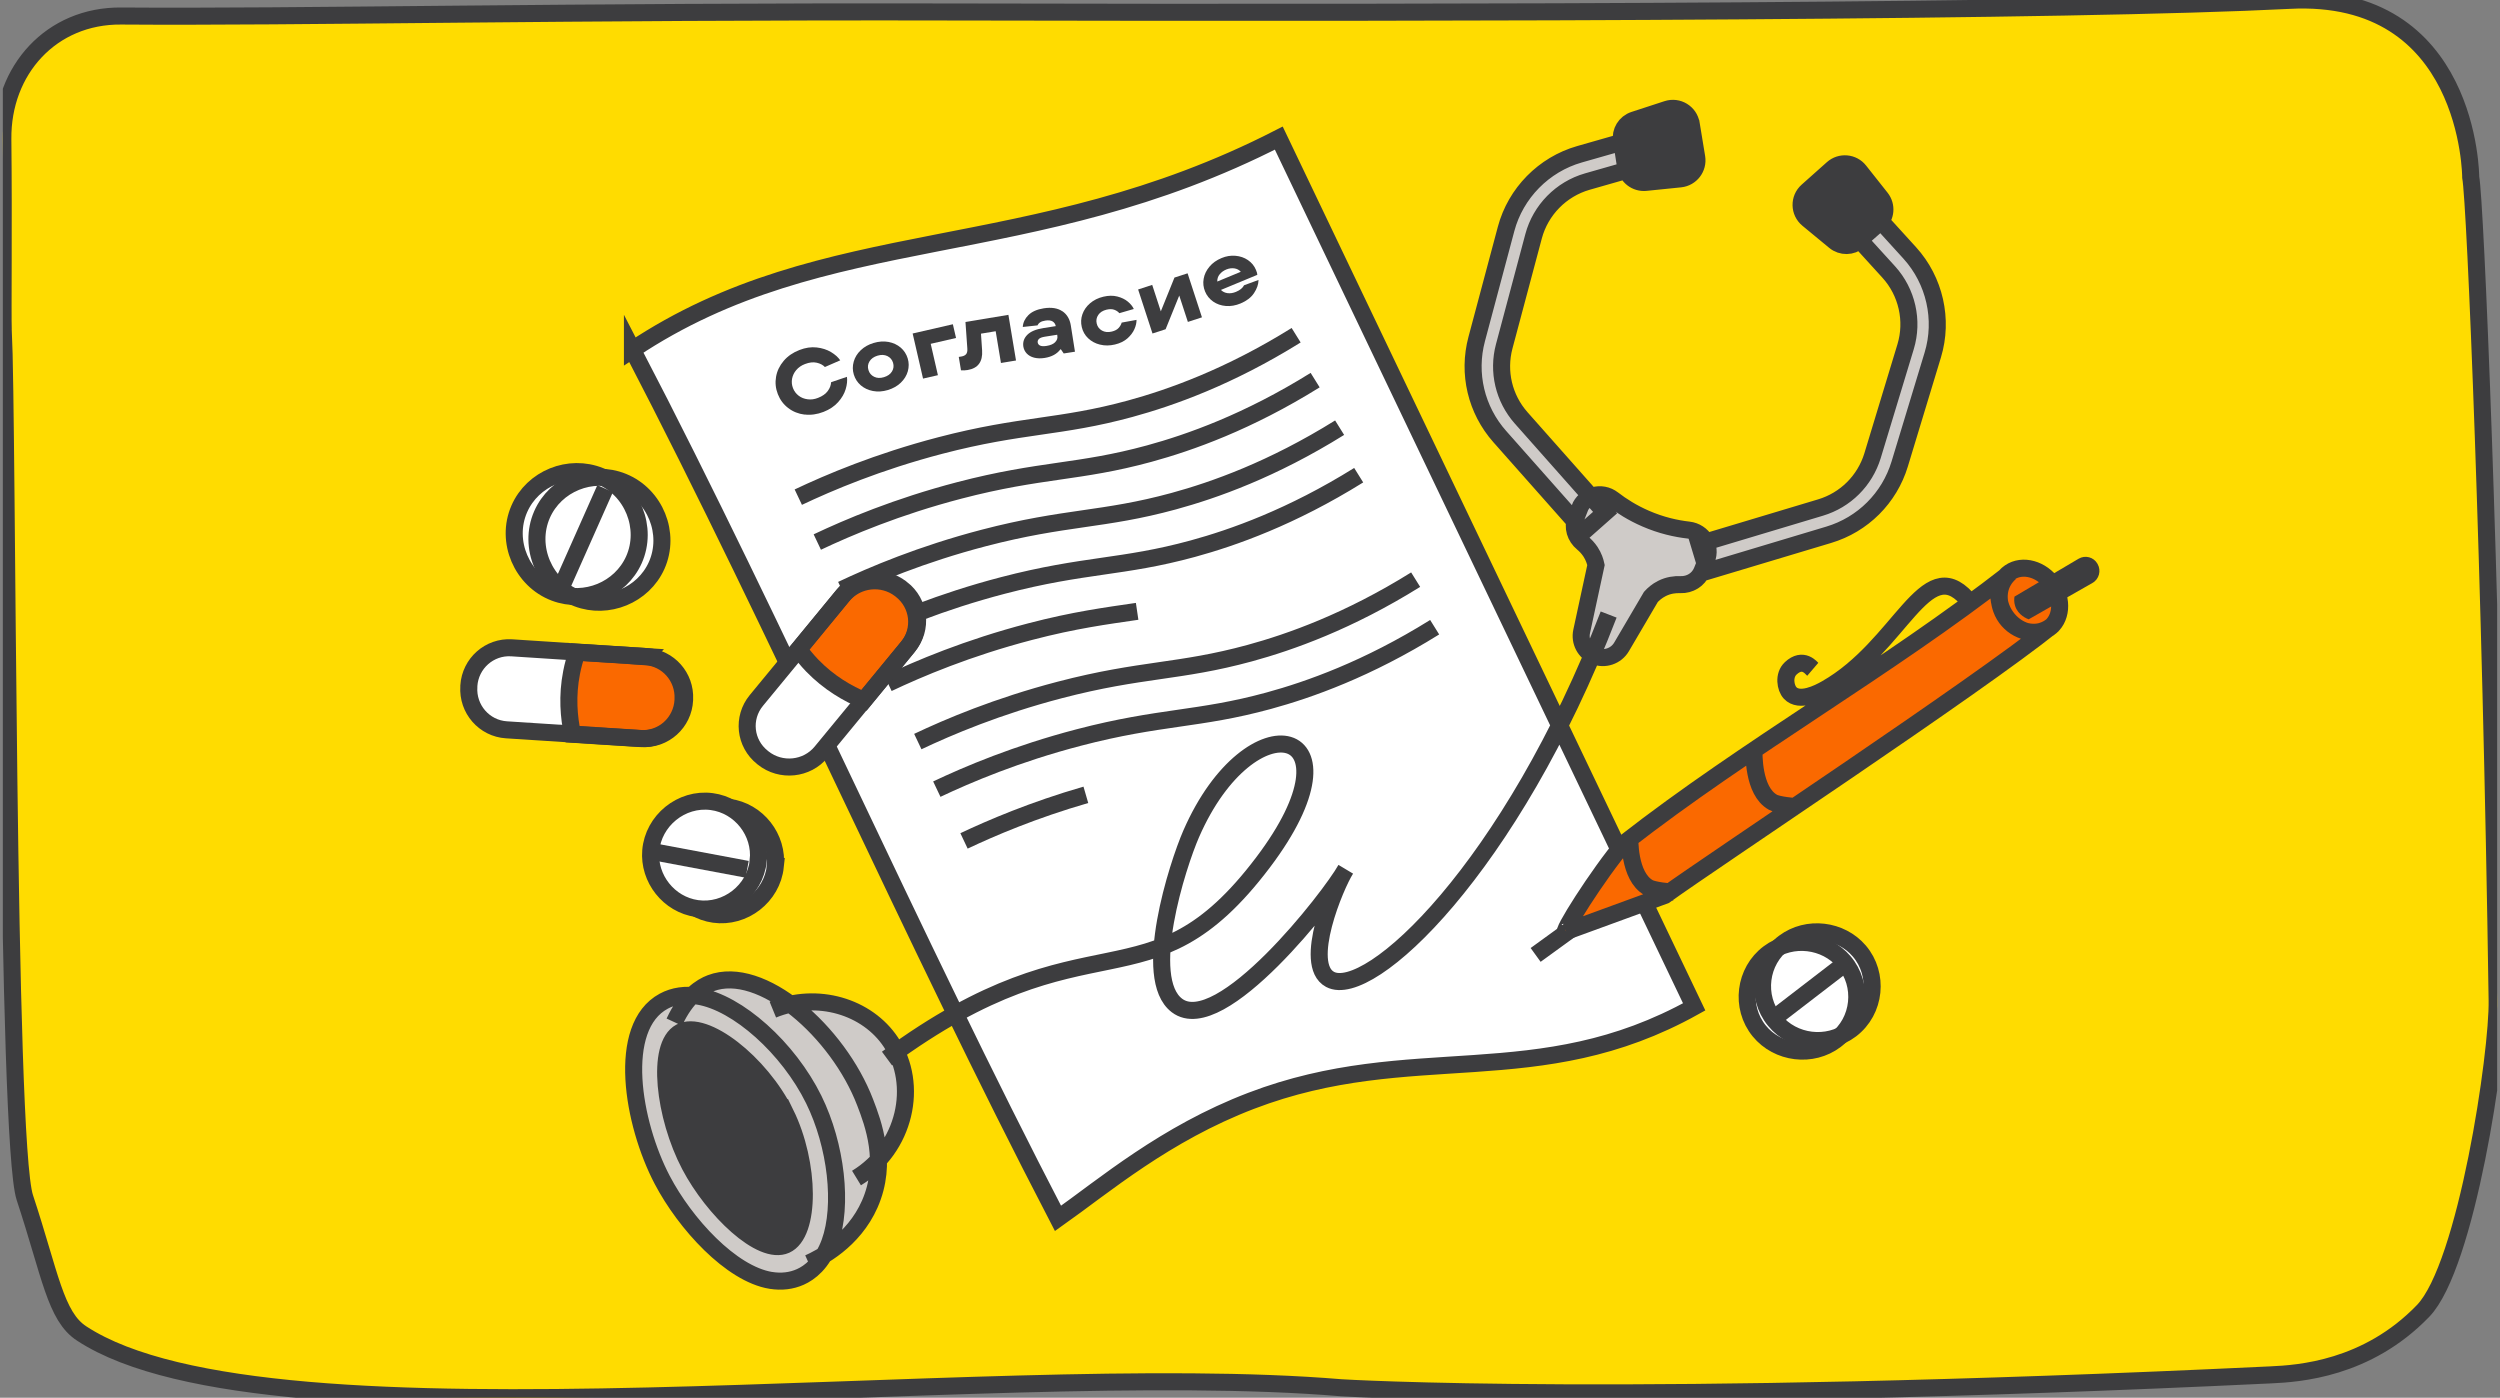 <svg width="440" height="246" viewBox="0 0 440 246" fill="none" xmlns="http://www.w3.org/2000/svg">
<rect x="0" y="0" width="440" height="246" fill="#808080" stroke="none"/>
<g clip-path="url(#clip0_4825_44446)">
<path d="M0.581 57.942C1.402 74.884 1.091 200.842 4.372 210.782C8.842 224.298 9.742 231.71 14.393 234.707C47.875 256.624 172.575 238.913 236.07 244.247C236.07 244.247 286.604 247.384 399.632 241.979C404.563 241.76 416.604 240.96 426.454 230.731C434.115 222.839 439.685 185.149 439.495 176.018C438.405 100.567 435.665 35.485 434.845 31.18C434.845 31.11 434.755 -1.616 402.912 0.062C364.51 2.03 262.152 2.33 168.194 2.11C99.269 1.95 52.656 3.059 21.303 2.82C9.072 2.72 0.371 12.28 0.501 24.497C0.661 38.942 0.471 55.794 0.571 57.942H0.581Z" fill="#FFDC00"/>
<path d="M278.743 93.525L263.962 76.842C259.801 72.147 258.281 65.734 259.901 59.67L265.072 40.29C266.752 33.987 271.702 28.952 277.983 27.154L287.104 24.547L288.484 29.352L279.363 31.959C274.763 33.278 271.142 36.964 269.912 41.579L264.742 60.959C263.562 65.394 264.672 70.089 267.712 73.536L282.493 90.218L278.753 93.525H278.743Z" fill="#CFCBC8"/>
<path d="M300.485 100.527L299.044 95.742L320.406 89.329C324.806 88.01 328.227 84.594 329.567 80.209L335.387 61.019C336.777 56.443 335.637 51.409 332.417 47.872L326.037 40.86L329.737 37.503L336.117 44.516C340.508 49.351 342.068 56.224 340.168 62.477L334.347 81.667C332.527 87.661 327.857 92.326 321.846 94.124L300.485 100.537V100.527Z" fill="#CFCBC8"/>
<path fill-rule="evenodd" clip-rule="evenodd" d="M111.31 61.548C145.353 38.842 181.245 46.744 225.069 24.307C249.441 75.274 273.802 126.24 298.174 177.207C270.622 192.571 248.551 182.921 220.238 193.73C205.057 199.524 194.356 208.674 186.206 214.438C160.214 164.421 137.302 111.556 111.31 61.538V61.548Z" fill="white"/>
<path d="M281.023 160.265C277.443 162.862 273.863 165.469 270.272 168.067L281.023 160.265Z" fill="#FA6900"/>
<path d="M297.654 21.81C297.974 23.778 298.304 25.736 298.624 27.703C298.924 29.552 297.604 31.28 295.734 31.48C293.714 31.689 291.694 31.899 289.664 32.099C287.934 32.279 286.373 31.07 286.103 29.362L285.383 24.737C285.133 23.158 286.073 21.63 287.594 21.13C289.534 20.501 291.474 19.872 293.414 19.232C295.314 18.613 297.324 19.832 297.644 21.8L297.654 21.81Z" fill="#3D3D3F"/>
<path d="M318.066 33.637C319.556 32.309 321.036 30.99 322.526 29.662C323.926 28.413 326.097 28.593 327.257 30.071C328.517 31.659 329.777 33.258 331.037 34.846C332.117 36.205 331.937 38.173 330.637 39.311L327.127 42.398C325.927 43.457 324.126 43.487 322.896 42.468C321.326 41.169 319.746 39.871 318.176 38.572C316.636 37.303 316.586 34.956 318.076 33.627L318.066 33.637Z" fill="#3D3D3F"/>
<path d="M136.022 177.697C143.842 174.49 152.633 177.147 156.813 183.451C161.744 190.883 159.404 202.051 150.743 207.336" fill="#CFCBC8"/>
<path d="M118.681 179.894C120.831 175.259 123.411 173.681 125.091 173.041C133.982 169.675 147.503 181.563 152.273 194.04C153.663 197.666 156.303 204.589 153.083 211.911C150.183 218.494 144.273 221.441 142.332 222.31" fill="#CFCBC8"/>
<path d="M135.652 225.347C128.661 224.198 120.591 215.377 116.55 207.665C111.32 197.696 108.41 180.753 116.82 176.208C118.571 175.259 120.671 174.959 122.901 175.329C129.841 176.468 138.762 184.46 143.222 193.52C147.193 201.602 148.383 212.171 146.053 218.644C144.713 222.35 142.492 224.008 140.862 224.737C139.282 225.447 137.532 225.646 135.662 225.347H135.652Z" fill="#CFCBC8"/>
<path d="M138.242 195.958C133.842 187.017 124.011 179.355 119.741 181.662C115.42 184 116.88 196.487 121.401 205.088C125.491 212.88 133.952 221.061 138.292 219.113C142.702 217.135 142.612 204.818 138.252 195.948L138.242 195.958Z" fill="#3D3D3F"/>
<path d="M277.993 89.509C278.913 87.141 281.863 86.312 283.873 87.871C285.413 89.059 287.314 90.268 289.614 91.267C292.364 92.466 294.974 93.045 297.194 93.295C299.725 93.585 301.305 96.162 300.355 98.509C300.085 99.179 299.815 99.848 299.544 100.517C298.924 102.036 297.414 102.955 295.774 102.895C294.784 102.855 293.634 102.995 292.494 103.574C291.624 104.014 290.984 104.583 290.554 105.063C288.834 107.99 287.114 110.916 285.393 113.853C284.433 115.492 282.403 116.171 280.643 115.452C278.933 114.752 277.983 112.924 278.373 111.126C279.213 107.23 280.053 103.344 280.893 99.448C280.763 98.839 280.503 97.98 279.923 97.101C279.503 96.472 279.023 95.972 278.543 95.573C277.253 94.524 276.713 92.795 277.323 91.247C277.553 90.668 277.773 90.088 278.003 89.509H277.993Z" fill="#CFCBC8"/>
<path d="M281.023 160.265C277.443 162.862 273.863 165.469 270.272 168.067M156.113 186.308C192.006 159.845 202.057 178.566 222.289 151.794C240.66 127.489 220.148 122.684 209.648 146.759C207.247 152.263 200.837 172.192 207.147 176.967C214.808 182.771 234.219 157.737 236.83 153.032C235.07 155.77 229.179 169.745 234.089 172.372C240.99 176.058 265.872 152.923 283.123 108.159M136.022 177.697C143.842 174.49 152.633 177.147 156.813 183.451C161.744 190.883 159.404 202.051 150.743 207.336M118.681 179.894C120.831 175.259 123.411 173.681 125.091 173.041C133.982 169.675 147.503 181.563 152.273 194.04C153.663 197.666 156.303 204.588 153.083 211.911C150.183 218.494 144.273 221.441 142.332 222.31M0.581 57.942C1.402 74.884 1.091 200.842 4.372 210.782C8.842 224.298 9.742 231.71 14.393 234.707C47.875 256.624 172.575 238.913 236.07 244.247C236.07 244.247 286.604 247.384 399.632 241.979C404.563 241.76 416.604 240.96 426.454 230.731C434.115 222.839 439.685 185.149 439.495 176.018C438.405 100.567 435.665 35.485 434.845 31.18C434.845 31.11 434.755 -1.616 402.912 0.062C364.51 2.03 262.152 2.33 168.194 2.11C99.269 1.95 52.656 3.059 21.303 2.82C9.072 2.72 0.371 12.28 0.501 24.497C0.661 38.942 0.471 55.794 0.571 57.942H0.581ZM278.743 93.525L263.962 76.842C259.801 72.147 258.281 65.734 259.901 59.67L265.072 40.29C266.752 33.987 271.702 28.952 277.983 27.154L287.104 24.547L288.484 29.352L279.363 31.959C274.763 33.278 271.142 36.964 269.912 41.579L264.742 60.959C263.562 65.394 264.672 70.089 267.712 73.536L282.493 90.218L278.753 93.525H278.743ZM300.485 100.527L299.044 95.742L320.406 89.329C324.806 88.01 328.227 84.594 329.567 80.209L335.387 61.019C336.777 56.443 335.637 51.409 332.417 47.872L326.037 40.86L329.737 37.503L336.117 44.516C340.508 49.351 342.068 56.224 340.168 62.477L334.347 81.667C332.527 87.661 327.857 92.326 321.846 94.124L300.485 100.537V100.527ZM111.31 61.548C145.353 38.842 181.245 46.744 225.069 24.307C249.441 75.274 273.803 126.24 298.174 177.207C270.622 192.571 248.551 182.921 220.238 193.73C205.057 199.524 194.356 208.674 186.206 214.438C160.214 164.421 137.302 111.556 111.31 61.538V61.548ZM297.654 21.81C297.974 23.778 298.304 25.736 298.624 27.703C298.924 29.552 297.604 31.28 295.734 31.48C293.714 31.689 291.694 31.899 289.664 32.099C287.934 32.279 286.373 31.07 286.103 29.362L285.383 24.737C285.133 23.158 286.073 21.63 287.594 21.13C289.534 20.501 291.474 19.872 293.414 19.232C295.314 18.613 297.324 19.832 297.644 21.8L297.654 21.81ZM318.066 33.637C319.556 32.309 321.036 30.99 322.526 29.662C323.926 28.413 326.097 28.593 327.257 30.071C328.517 31.659 329.777 33.258 331.037 34.846C332.117 36.205 331.937 38.172 330.637 39.311L327.127 42.398C325.927 43.457 324.126 43.487 322.896 42.468C321.326 41.169 319.746 39.871 318.176 38.572C316.636 37.303 316.586 34.956 318.076 33.627L318.066 33.637ZM135.652 225.347C128.661 224.198 120.591 215.377 116.55 207.665C111.32 197.696 108.41 180.753 116.82 176.208C118.571 175.259 120.671 174.959 122.901 175.329C129.841 176.468 138.762 184.46 143.222 193.52C147.193 201.602 148.383 212.171 146.053 218.644C144.713 222.35 142.492 224.008 140.862 224.737C139.282 225.447 137.532 225.646 135.662 225.347H135.652ZM138.242 195.958C133.842 187.017 124.011 179.355 119.741 181.662C115.42 184 116.88 196.487 121.401 205.088C125.491 212.88 133.952 221.061 138.292 219.113C142.702 217.135 142.612 204.818 138.252 195.948L138.242 195.958ZM277.993 89.509C278.913 87.141 281.863 86.312 283.873 87.871C285.413 89.059 287.314 90.268 289.614 91.267C292.364 92.466 294.974 93.045 297.194 93.295C299.725 93.585 301.305 96.162 300.355 98.509C300.085 99.179 299.815 99.848 299.544 100.517C298.924 102.036 297.414 102.955 295.774 102.895C294.784 102.855 293.634 102.995 292.494 103.574C291.624 104.014 290.984 104.583 290.554 105.063C288.834 107.99 287.114 110.916 285.393 113.853C284.433 115.492 282.403 116.171 280.643 115.452C278.933 114.752 277.983 112.924 278.373 111.126C279.213 107.23 280.053 103.344 280.893 99.448C280.763 98.839 280.503 97.98 279.923 97.101C279.503 96.472 279.023 95.972 278.543 95.573C277.253 94.524 276.713 92.795 277.323 91.247C277.553 90.668 277.773 90.088 278.003 89.509H277.993Z" stroke="#3D3D3F" stroke-width="3" stroke-miterlimit="10"/>
<path d="M141.604 72.971C140.515 72.831 139.555 72.452 138.726 71.813C137.896 71.184 137.286 70.365 136.896 69.357C136.506 68.359 136.406 67.34 136.586 66.312C136.766 65.284 137.216 64.355 137.926 63.517C138.636 62.678 139.565 62.039 140.705 61.6C141.754 61.191 142.764 61.041 143.733 61.151C144.693 61.261 145.533 61.53 146.252 61.959C146.972 62.389 147.512 62.878 147.882 63.417L145.183 64.595C144.833 64.226 144.353 63.976 143.733 63.836C143.124 63.697 142.434 63.776 141.664 64.076C141.035 64.316 140.535 64.665 140.145 65.124C139.755 65.583 139.515 66.093 139.405 66.651C139.305 67.211 139.355 67.77 139.565 68.309C139.775 68.858 140.115 69.297 140.565 69.646C141.015 69.996 141.544 70.195 142.144 70.275C142.744 70.355 143.354 70.275 143.973 70.026C144.753 69.726 145.323 69.317 145.693 68.808C146.062 68.299 146.252 67.79 146.272 67.27L149.061 66.322C149.151 66.971 149.081 67.69 148.841 68.488C148.601 69.287 148.161 70.046 147.512 70.775C146.862 71.503 146.012 72.072 144.943 72.492C143.803 72.931 142.684 73.091 141.594 72.951L141.604 72.971Z" fill="#3D3D3F"/>
<path d="M153.639 68.818C152.809 68.658 152.1 68.329 151.5 67.82C150.91 67.31 150.5 66.671 150.271 65.923C150.041 65.164 150.041 64.415 150.251 63.657C150.46 62.908 150.87 62.229 151.48 61.65C152.09 61.061 152.849 60.632 153.759 60.362C154.679 60.083 155.558 60.033 156.388 60.182C157.218 60.342 157.927 60.672 158.527 61.181C159.117 61.69 159.527 62.329 159.756 63.078C159.986 63.826 159.986 64.585 159.776 65.344C159.567 66.093 159.147 66.771 158.547 67.35C157.937 67.939 157.178 68.369 156.258 68.648C155.348 68.918 154.479 68.978 153.649 68.818H153.639ZM156.988 65.384C157.278 64.904 157.338 64.395 157.178 63.846C157.018 63.307 156.678 62.918 156.178 62.668C155.668 62.429 155.088 62.399 154.439 62.598C153.789 62.798 153.319 63.127 153.029 63.607C152.739 64.086 152.679 64.595 152.849 65.134C153.009 65.673 153.339 66.062 153.849 66.312C154.359 66.562 154.929 66.582 155.578 66.382C156.228 66.182 156.708 65.853 156.998 65.364L156.988 65.384Z" fill="#3D3D3F"/>
<path d="M165.074 66.033L162.455 66.632L160.626 58.695L167.703 57.068L168.263 59.484L163.805 60.512L165.074 66.043V66.033Z" fill="#3D3D3F"/>
<path d="M169.132 65.164L168.743 62.818L169.242 62.738C169.582 62.678 169.842 62.548 170.022 62.349C170.202 62.149 170.282 61.82 170.252 61.37L169.922 56.669L177.479 55.411L178.818 63.447L176.169 63.886L175.24 58.296L172.651 58.725L172.851 61.67C172.981 63.667 172.131 64.815 170.302 65.124C169.902 65.194 169.512 65.204 169.142 65.174L169.132 65.164Z" fill="#3D3D3F"/>
<path d="M186.975 54.772C187.794 55.331 188.284 56.159 188.464 57.278L189.194 61.9L187.215 62.209L186.715 61.48H186.635C186.025 62.299 185.106 62.798 183.866 62.998C183.166 63.108 182.557 63.088 182.007 62.948C181.457 62.808 181.037 62.559 180.707 62.219C180.388 61.88 180.188 61.47 180.108 61.001C179.988 60.212 180.218 59.524 180.797 58.935C181.377 58.346 182.327 57.946 183.616 57.747L185.815 57.397C185.745 57.028 185.555 56.758 185.256 56.569C184.956 56.389 184.536 56.339 184.006 56.419C183.606 56.479 183.296 56.579 183.086 56.718C182.867 56.858 182.707 57.038 182.607 57.267L180.008 57.547C180.058 56.758 180.388 56.069 180.997 55.461C181.607 54.852 182.507 54.452 183.696 54.263C185.056 54.053 186.145 54.223 186.955 54.772H186.975ZM185.705 60.222C186.035 59.893 186.165 59.524 186.095 59.124L186.065 58.915L183.866 59.264C183.396 59.344 183.056 59.464 182.867 59.643C182.677 59.823 182.597 60.033 182.637 60.282C182.677 60.532 182.827 60.722 183.076 60.831C183.326 60.941 183.696 60.961 184.196 60.881C184.886 60.772 185.385 60.552 185.715 60.222H185.705Z" fill="#3D3D3F"/>
<path d="M193.592 60.652C192.772 60.452 192.083 60.073 191.513 59.534C190.943 58.995 190.573 58.336 190.393 57.567C190.213 56.798 190.243 56.05 190.503 55.311C190.763 54.572 191.213 53.923 191.853 53.374C192.492 52.825 193.272 52.436 194.202 52.216C195.091 52.006 195.911 51.996 196.651 52.186C197.39 52.376 198.01 52.675 198.5 53.085C198.99 53.494 199.339 53.923 199.549 54.382L197.001 55.121C196.811 54.882 196.531 54.682 196.151 54.532C195.771 54.382 195.301 54.372 194.751 54.502C194.092 54.662 193.602 54.971 193.292 55.431C192.982 55.89 192.892 56.399 193.022 56.948C193.152 57.497 193.462 57.906 193.952 58.186C194.442 58.456 195.011 58.515 195.681 58.356C196.221 58.226 196.631 58.006 196.901 57.697C197.17 57.387 197.34 57.078 197.41 56.778L200.029 56.299C200.029 56.798 199.919 57.347 199.659 57.926C199.399 58.515 198.99 59.054 198.42 59.564C197.85 60.063 197.12 60.422 196.231 60.632C195.311 60.851 194.432 60.861 193.612 60.652H193.592Z" fill="#3D3D3F"/>
<path d="M204.307 54.792L206.706 48.852L209.015 48.103L211.544 55.85L209.065 56.658L207.546 52.016L205.147 57.946L202.838 58.695L200.309 50.948L202.788 50.14L204.307 54.802V54.792Z" fill="#3D3D3F"/>
<path d="M221.31 48.363L214.883 51.028C215.203 51.347 215.593 51.537 216.062 51.597C216.532 51.657 217.022 51.577 217.532 51.367C218.251 51.068 218.721 50.679 218.951 50.209L221.5 49.271C221.49 50.05 221.22 50.818 220.7 51.597C220.181 52.376 219.391 52.965 218.351 53.404C217.462 53.773 216.602 53.923 215.752 53.853C214.903 53.783 214.163 53.524 213.513 53.075C212.874 52.625 212.394 52.036 212.094 51.308C211.794 50.579 211.704 49.83 211.844 49.061C211.974 48.293 212.324 47.584 212.864 46.935C213.403 46.286 214.123 45.777 214.993 45.418C215.802 45.078 216.612 44.948 217.442 45.018C218.261 45.088 219.001 45.338 219.641 45.777C220.281 46.216 220.76 46.795 221.05 47.504C221.21 47.883 221.29 48.173 221.29 48.373L221.31 48.363ZM214.643 48.293C214.363 48.662 214.223 49.081 214.243 49.551L218.381 47.834C218.091 47.504 217.712 47.304 217.252 47.234C216.782 47.165 216.312 47.234 215.842 47.424C215.333 47.634 214.933 47.923 214.653 48.303L214.643 48.293Z" fill="#3D3D3F"/>
<path d="M109.622 84.794C104.169 82.576 97.75 85.163 95.388 90.578C92.895 96.301 95.866 103.124 101.617 105.302C106.96 107.329 113.21 104.802 115.572 99.518C118.074 93.904 115.323 87.111 109.622 84.794Z" fill="white"/>
<path d="M105.622 83.794C100.169 81.576 93.75 84.163 91.388 89.578C88.895 95.301 91.866 102.124 97.617 104.302C102.96 106.329 109.21 103.802 111.572 98.518C114.074 92.904 111.323 86.111 105.622 83.794Z" fill="white"/>
<path d="M109.622 84.794C104.169 82.576 97.75 85.163 95.388 90.578C92.895 96.301 95.866 103.124 101.617 105.302C106.96 107.329 113.21 104.802 115.572 99.518C118.074 93.904 115.323 87.111 109.622 84.794Z" stroke="#3D3D3F" stroke-width="3" stroke-miterlimit="10"/>
<path d="M105.622 83.794C100.169 81.576 93.75 84.163 91.388 89.578C88.895 95.301 91.866 102.124 97.617 104.302C102.96 106.329 109.21 103.802 111.572 98.518C114.074 92.904 111.323 86.111 105.622 83.794Z" stroke="#3D3D3F" stroke-width="3" stroke-miterlimit="10"/>
<path d="M136.448 152.493C136.987 147.455 133.313 142.745 128.262 142.08C122.912 141.374 117.971 145.448 117.532 150.724C117.123 155.622 120.706 160.203 125.657 160.908C130.908 161.653 135.899 157.769 136.457 152.493H136.448Z" fill="white" stroke="#3D3D3F" stroke-width="3" stroke-miterlimit="10"/>
<path d="M106.5 86C103.833 92.003 101.167 97.997 98.5 104L106.5 86Z" fill="white"/>
<path d="M106.5 86C103.833 92.003 101.167 97.997 98.5 104" stroke="#3D3D3F" stroke-width="3" stroke-miterlimit="10"/>
<path d="M133.448 151.493C133.987 146.455 130.313 141.745 125.262 141.08C119.912 140.374 114.971 144.448 114.532 149.724C114.123 154.622 117.706 159.203 122.657 159.908C127.908 160.653 132.899 156.769 133.457 151.493H133.448Z" fill="white" stroke="#3D3D3F" stroke-width="3" stroke-miterlimit="10"/>
<path d="M131.5 153C126.163 152.004 120.837 151.008 115.5 150L131.5 153Z" fill="white"/>
<path d="M131.5 153C126.163 152.004 120.837 151.008 115.5 150" stroke="#3D3D3F" stroke-width="3" stroke-miterlimit="10"/>
<path d="M309.631 181.452C312.893 185.443 318.941 186.187 323.057 183.071C327.418 179.763 328.038 173.328 324.531 169.236C321.279 165.436 315.383 164.712 311.318 167.738C306.998 170.946 306.215 177.279 309.631 181.452Z" fill="white"/>
<path d="M312.334 179.592C315.597 183.583 321.644 184.327 325.761 181.211C330.121 177.903 330.741 171.468 327.235 167.376C323.982 163.576 318.087 162.852 314.021 165.878C309.702 169.086 308.919 175.42 312.334 179.592Z" fill="white"/>
<path d="M309.631 181.452C312.893 185.443 318.941 186.187 323.057 183.071C327.418 179.763 328.038 173.328 324.531 169.236C321.279 165.436 315.383 164.712 311.318 167.738C306.998 170.946 306.215 177.279 309.631 181.452Z" stroke="#3D3D3F" stroke-width="3" stroke-miterlimit="10"/>
<path d="M312.334 179.592C315.597 183.583 321.644 184.327 325.761 181.211C330.121 177.903 330.741 171.468 327.235 167.376C323.982 163.576 318.087 162.852 314.021 165.878C309.702 169.086 308.919 175.42 312.334 179.592Z" stroke="#3D3D3F" stroke-width="3" stroke-miterlimit="10"/>
<path d="M312.5 179C316.83 175.667 321.16 172.333 325.5 169L312.5 179Z" fill="white"/>
<path d="M312.5 179C316.83 175.667 321.16 172.333 325.5 169" stroke="#3D3D3F" stroke-width="3" stroke-miterlimit="10"/>
<path fill-rule="evenodd" clip-rule="evenodd" d="M120.491 123.192C120.491 123.192 120.491 123.092 120.491 123.052C120.68 119.142 117.73 115.81 113.861 115.561L90.058 114.015C86.149 113.765 82.774 116.748 82.517 120.688V120.838C82.249 124.788 85.219 128.199 89.138 128.448C97.075 128.957 105.013 129.476 112.95 129.985C116.909 130.244 120.303 127.182 120.491 123.192Z" fill="white"/>
<path fill-rule="evenodd" clip-rule="evenodd" d="M113.593 115.551L101.568 114.793C101.192 115.88 100.846 117.067 100.599 118.364C99.787 122.513 100.114 126.254 100.767 129.237C104.933 129.506 108.516 129.715 112.673 129.985C116.632 130.244 120.026 127.182 120.214 123.192C120.214 123.142 120.214 123.092 120.214 123.052C120.402 119.142 117.453 115.81 113.583 115.561L113.593 115.551Z" fill="#FA6900"/>
<path fill-rule="evenodd" clip-rule="evenodd" d="M120.491 123.192C120.491 123.192 120.491 123.092 120.491 123.052C120.68 119.142 117.73 115.81 113.861 115.561L90.058 114.015C86.149 113.765 82.774 116.748 82.517 120.688V120.838C82.249 124.788 85.219 128.199 89.138 128.448C97.075 128.957 105.013 129.476 112.95 129.985C116.909 130.244 120.303 127.182 120.491 123.192Z" stroke="#3D3D3F" stroke-width="3" stroke-miterlimit="10"/>
<path fill-rule="evenodd" clip-rule="evenodd" d="M113.593 115.551L101.568 114.793C101.192 115.88 100.846 117.067 100.599 118.364C99.787 122.513 100.114 126.254 100.767 129.237C104.933 129.506 108.516 129.715 112.673 129.985C116.632 130.244 120.026 127.182 120.214 123.192C120.214 123.142 120.214 123.092 120.214 123.052C120.402 119.142 117.453 115.81 113.583 115.561L113.593 115.551Z" stroke="#3D3D3F" stroke-width="3" stroke-miterlimit="10"/>
<path d="M294.593 157.027C293.789 156.967 291.085 156.738 290.171 156.231C286.613 154.259 286.844 147.449 286.844 147.081" fill="#FA6900"/>
<path d="M275.658 163.956C274.362 164.782 281.327 153.721 285.9 148.365C307.649 131.41 332.041 117.77 353.79 100.805C351.851 102.498 351.449 104.937 352.243 107.187C353.338 110.283 356.625 111.807 359.218 111.12C360.182 110.861 360.886 110.363 361.318 109.985C347.851 120.837 301.438 151.471 293.005 157.594C287.216 159.705 281.427 161.826 275.648 163.936" fill="#FA6900"/>
<path d="M360.575 110.597C362.846 109.046 363.152 105.583 361.258 102.862C359.364 100.142 355.988 99.194 353.717 100.746C351.445 102.297 351.14 105.76 353.033 108.481C354.927 111.201 358.304 112.149 360.575 110.597Z" fill="#FA6900"/>
<path d="M316.453 141.994C315.649 141.934 312.945 141.705 312.031 141.197C308.473 139.226 308.704 132.416 308.704 132.048M294.593 157.027C293.789 156.967 291.085 156.738 290.171 156.231C286.613 154.259 286.844 147.449 286.844 147.081M275.658 163.956C274.362 164.782 281.327 153.721 285.9 148.365C307.649 131.41 332.041 117.77 353.79 100.805C351.851 102.498 351.449 104.937 352.243 107.187C353.338 110.283 356.625 111.807 359.218 111.12C360.182 110.861 360.886 110.363 361.318 109.985C347.851 120.837 301.438 151.471 293.005 157.594C287.216 159.705 281.427 161.826 275.648 163.936M346.132 105.326C338.795 97.271 334.523 113.728 321.438 121.195C320.051 121.992 316.694 123.714 315.056 121.952C314.241 121.076 313.849 118.856 315.176 117.621C317.347 115.6 318.814 117.601 319.046 117.8M361.258 102.862C363.152 105.583 362.846 109.046 360.575 110.597C358.304 112.149 354.927 111.201 353.033 108.481C351.14 105.76 351.445 102.297 353.717 100.746C355.988 99.194 359.364 100.142 361.258 102.862Z" stroke="#3D3D3F" stroke-width="3" stroke-miterlimit="10"/>
<path d="M354.549 105.004C354.488 105.386 354.447 105.975 354.662 106.646C355.184 108.298 356.811 108.917 357.046 109C360.792 106.863 364.528 104.736 368.273 102.598C369.44 101.938 369.849 100.43 369.174 99.263L369.153 99.222C368.488 98.045 366.994 97.653 365.838 98.334C362.071 100.554 358.305 102.784 354.549 105.004Z" fill="#3D3D3F"/>
<path d="M140.5 87.498C145.909 84.935 154.503 81.28 165.51 78.406C179.853 74.661 186.524 75.322 198.914 71.937C206.025 69.995 216.292 66.37 228.121 59" fill="white"/>
<path d="M143.845 95.399C149.254 92.836 157.848 89.181 168.856 86.307C183.199 82.562 189.869 83.223 202.259 79.838C209.371 77.895 219.637 74.271 231.466 66.901" fill="white"/>
<path d="M148.152 103.77C153.561 101.207 162.155 97.552 173.162 94.678C187.506 90.933 194.176 91.594 206.566 88.209C213.678 86.267 223.944 82.642 235.773 75.272" fill="white"/>
<path d="M151.508 112.132C156.916 109.568 165.51 105.913 176.518 103.039C190.861 99.294 197.532 99.955 209.922 96.571C217.033 94.628 227.3 91.003 239.129 83.633" fill="white"/>
<path d="M161.534 130.516C166.942 127.953 175.536 124.298 186.544 121.424C200.887 117.679 207.558 118.34 219.948 114.955C227.059 113.013 237.326 109.388 249.155 102.018" fill="white"/>
<path d="M164.879 138.888C170.288 136.324 178.882 132.669 189.889 129.795C204.232 126.05 210.903 126.711 223.293 123.327C230.404 121.384 240.671 117.759 252.5 110.389" fill="white"/>
<path d="M156.285 120.263C161.694 117.699 170.288 114.044 181.296 111.17C189.138 109.118 194.697 108.397 200.136 107.596" fill="white"/>
<path d="M169.667 148C174.475 145.727 181.806 142.583 191.111 139.889L169.667 148Z" fill="white"/>
<path d="M140.5 87.498C145.909 84.935 154.503 81.28 165.51 78.406C179.853 74.661 186.524 75.322 198.914 71.937C206.025 69.995 216.292 66.37 228.121 59M143.845 95.399C149.254 92.836 157.848 89.181 168.856 86.307C183.199 82.562 189.869 83.223 202.259 79.838C209.371 77.895 219.637 74.271 231.466 66.901M148.152 103.77C153.561 101.207 162.155 97.552 173.162 94.678C187.506 90.933 194.176 91.594 206.566 88.209C213.678 86.267 223.944 82.642 235.773 75.272M151.508 112.132C156.916 109.568 165.51 105.913 176.518 103.039C190.861 99.294 197.532 99.955 209.922 96.571C217.033 94.628 227.3 91.003 239.129 83.633M161.534 130.516C166.942 127.953 175.536 124.298 186.544 121.424C200.887 117.679 207.558 118.34 219.948 114.955C227.059 113.013 237.326 109.388 249.155 102.018M164.879 138.888C170.288 136.324 178.882 132.669 189.889 129.795C204.232 126.05 210.903 126.711 223.293 123.327C230.404 121.384 240.671 117.759 252.5 110.389M156.285 120.263C161.694 117.699 170.288 114.044 181.296 111.17C189.138 109.118 194.697 108.397 200.136 107.596M169.667 148C174.475 145.727 181.806 142.583 191.111 139.889" stroke="#3D3D3F" stroke-width="3" stroke-miterlimit="10"/>
<path fill-rule="evenodd" clip-rule="evenodd" d="M158.709 103.612C158.709 103.612 158.628 103.553 158.598 103.523C155.48 101.117 150.965 101.614 148.464 104.647L133.118 123.281C130.597 126.344 131.073 130.828 134.191 133.304L134.312 133.404C137.43 135.89 142.016 135.422 144.537 132.35C149.649 126.135 154.771 119.92 159.883 113.715C162.434 110.623 161.908 106.079 158.719 103.612H158.709Z" fill="white"/>
<path fill-rule="evenodd" clip-rule="evenodd" d="M148.312 104.865L140.578 114.292C141.257 115.227 142.036 116.191 142.957 117.146C145.913 120.198 149.213 122.088 152.068 123.271C154.751 120.01 157.039 117.196 159.721 113.934C162.272 110.842 161.746 106.297 158.557 103.831C158.517 103.801 158.476 103.772 158.446 103.742C155.328 101.335 150.813 101.833 148.312 104.865Z" fill="#FA6900"/>
<path fill-rule="evenodd" clip-rule="evenodd" d="M158.709 103.612C158.709 103.612 158.628 103.553 158.598 103.523C155.48 101.117 150.965 101.614 148.464 104.647L133.118 123.281C130.597 126.344 131.073 130.828 134.191 133.304L134.312 133.404C137.43 135.89 142.016 135.422 144.537 132.35C149.649 126.135 154.771 119.92 159.883 113.715C162.434 110.623 161.908 106.079 158.719 103.612H158.709Z" stroke="#3D3D3F" stroke-width="3" stroke-miterlimit="10"/>
<path fill-rule="evenodd" clip-rule="evenodd" d="M148.312 104.865L140.578 114.292C141.257 115.227 142.036 116.191 142.957 117.146C145.913 120.198 149.213 122.088 152.068 123.271C154.751 120.01 157.039 117.196 159.721 113.934C162.272 110.842 161.746 106.297 158.557 103.831C158.517 103.801 158.476 103.772 158.446 103.742C155.328 101.335 150.813 101.833 148.312 104.865Z" stroke="#3D3D3F" stroke-width="3" stroke-miterlimit="10"/>
</g>
<defs>
<clipPath id="clip0_4825_44446">
<rect width="439" height="246" fill="white" transform="translate(0.5)"/>
</clipPath>
</defs>
</svg>
